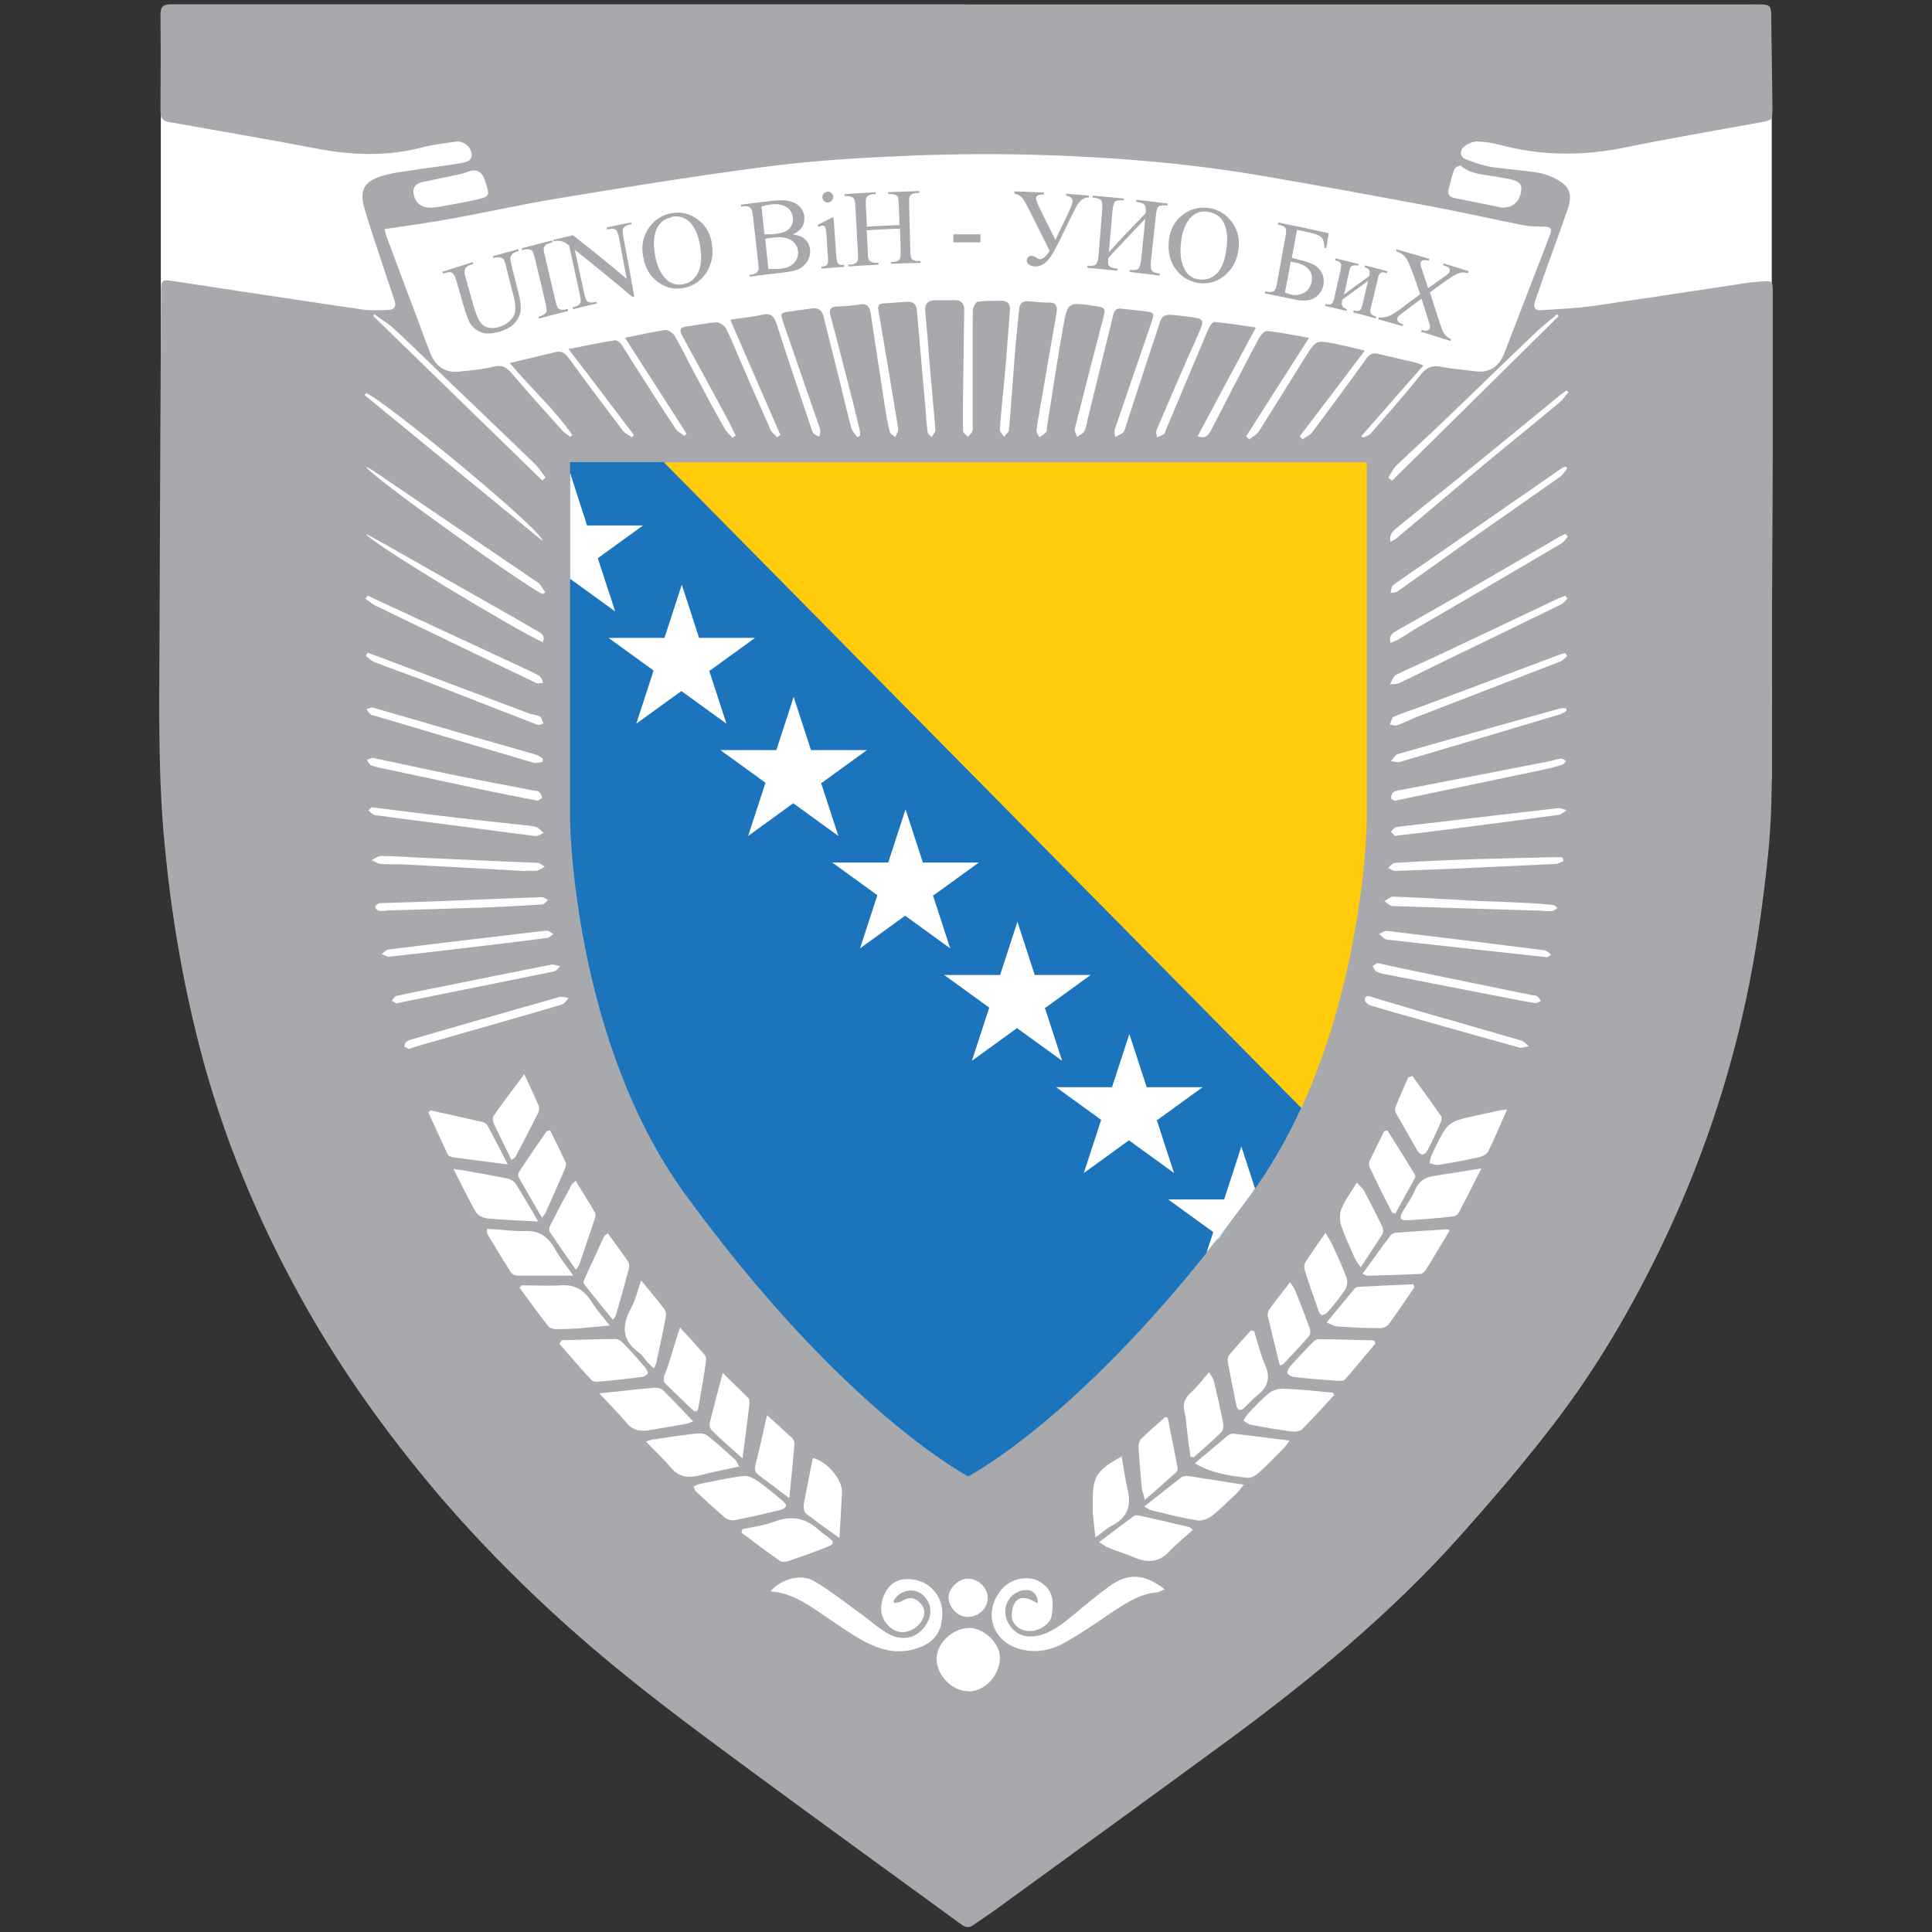 <svg xmlns="http://www.w3.org/2000/svg" xmlns:xlink="http://www.w3.org/1999/xlink" id="Layer_2" viewBox="0 0 512 512"><rect x="0" y="0" width="512" height="512" fill="#333333" stroke="none"/><defs><clipPath id="clippath"><rect x="42.2" y="1.17" width="427.6" height="509.66" style="fill:none;"></rect></clipPath></defs><g id="Layer_1-2"><g id="Layer_2-2"><g id="Layer_1-2"><g id="Layer_1-2-2"><g style="clip-path:url(#clippath);"><rect x="84.18" y="173.11" width="335.03" height="173.28" style="fill:#fff;"></rect><rect x="116.05" y="329.9" width="280.87" height="61.62" style="fill:#fff;"></rect><rect x="183.19" y="390.69" width="151" height="59.4" style="fill:#fff;"></rect><rect x="42.62" y="25.4" width="426.91" height="181.21" style="fill:#fff;"></rect><path d="m255.7,1.17h208.17c6.16,0,5.47-.51,5.56,6.21.09,7.04.23,14.09.28,21.13,0,3.38,0,3.34-3.34,3.94-12.05,2.18-24.14,4.26-36.14,6.72-10.89,2.18-21.64,2.13-32.43-.69-2.08-.56-4.22-.97-6.39-.97-1.25,0-2.69.69-3.61,1.53-.97.97-.88,2.55.6,3.15,2.27.88,4.59,1.71,6.95,2.08,3.98.6,8.11.83,12.19,1.48,1.76.28,3.43.97,5,1.76,3.38,1.85,4.22,3.94,3.01,7.6-2.18,6.49-4.63,12.83-6.86,19.27-.6,1.81-1.25,3.66-1.9,5.47-.56,1.62,0,2.5,1.76,2.36,4.49-.32,9.03-.51,13.53-1.11,14.04-2.04,28.03-4.22,42.07-6.3.88-.09,1.81-.09,2.64-.19,2.87-.23,3.01-.23,3.01,2.78v41.24c-.05,21.92-.23,43.83-.32,65.75,0,10.75.28,21.54-.19,32.25-.42,8.57-1.48,17.14-2.64,25.67-2.32,17.05-6.02,33.78-11.26,50.13-3.89,12.19-8.57,24-14.04,35.63-8.34,17.61-18.02,34.33-29.88,49.71-7.55,9.82-15.61,19.27-23.86,28.54-18.9,21.31-40.82,39.29-63.8,56.11-19.92,14.59-39.85,29.05-59.82,43.55-1.99,1.48-4.08,2.78-6.02,4.17-1.07.74-1.85.74-3.01,0-18.49-13.48-37.07-26.92-55.41-40.45-10.84-7.97-21.64-15.94-32.15-24.37-18.53-14.83-35.68-31.09-51.15-49.16-13.85-16.31-26.22-33.59-36.56-52.31-11.77-21.27-20.99-43.6-27.01-67.23-4.4-17.33-7.37-34.84-9.03-52.63-1.71-17.37-1.48-34.84-1.39-52.31.09-31.51.28-62.97.42-94.52,0-2.92.28-3.15,3.06-2.69,16.87,2.55,33.78,5.14,50.64,7.6,2.04.28,4.17.09,6.21.09s2.55-1.02,1.85-2.87c-2.04-5.98-3.98-11.95-5.98-17.98-.69-2.04-1.3-4.12-1.9-6.16-1.25-4.4-.28-6.86,4.12-8.34,3.2-1.07,6.67-1.39,9.96-1.9,3.89-.6,7.78-1.02,11.63-1.71,1.3-.23,3.01-.56,2.69-2.59-.28-1.9-2.27-3.34-4.26-3.06-2.69.42-5.47.69-8.11,1.34-9.36,2.55-18.72,2.36-28.26.56-13.16-2.5-26.27-4.77-39.48-7.09-1.76-.28-2.32-1.11-2.32-2.87.05-8.57.09-17.1,0-25.67,0-2.18.88-2.69,2.92-2.69h210.3l-.05.05Zm104.85,114.07s.42.51.56.74c.74-.32,1.62-.51,2.13-1.07,4.45-5.14,9.03-10.29,13.25-15.61,1.58-2.04,3.15-2.55,5.51-2.08,3.06.56,6.16.83,9.27,1.2,3.71.42,6.07-1.48,7.37-4.77,4.12-10.56,8.11-21.08,12.19-31.6.56-1.39.09-1.9-1.34-1.99-1.85,0-3.71,0-5.51-.32-8.02-1.58-15.94-3.38-23.95-4.91-15.15-2.83-30.39-5.65-45.64-8.25-19.83-3.38-39.94-5-60.05-5.56-12.42-.32-24.83-.19-37.21.42-11.63.51-23.31,1.3-34.8,2.83-18.12,2.36-36.14,5.28-54.12,8.25-9.82,1.62-19.51,3.8-29.33,5.56-5.56,1.02-11.17,1.76-16.96,2.64.09.42.28,1.25.56,2.08,2.64,7.18,5.37,14.32,8.06,21.5,1.11,3.06,2.27,6.16,3.43,9.17,1.39,3.43,3.8,5.47,7.74,5,3.01-.32,6.07-.56,9.03-1.3,2.27-.56,3.47.09,4.91,1.81,4.4,5.19,9.03,10.29,13.58,15.34.51.56,1.3.97,1.9,1.48.19-.19.32-.32.51-.56-4.73-6.81-10.98-12.37-16.54-19.04,4.26-1.02,8.15-1.9,12-2.87,1.71-.46,2.64.28,3.66,1.62,4.68,6.44,9.45,12.79,14.27,19.14.56.79,1.62,1.2,2.41,1.81.19-.23.42-.46.56-.6-5.65-7.46-11.26-14.87-17.33-22.8,4.4-.83,8.29-1.71,12.23-2.32.56-.09,1.48.6,1.85,1.2,1.34,1.99,2.5,4.08,3.8,6.02,3.47,5.42,6.95,10.89,10.56,16.31.51.74,1.48,1.2,2.27,1.81.19-.23.42-.42.56-.6-5.37-8.39-10.75-16.73-16.31-25.39,3.71-.74,7.18-1.58,10.66-2.08.79-.09,2.04.79,2.5,1.53,1.99,3.47,3.71,7.09,5.65,10.66,2.5,4.73,5,9.41,7.69,14.09.46.83,1.34,1.53,1.99,2.27.28-.19.56-.42.83-.56-.69-1.39-1.34-2.87-2.08-4.22-3.98-7.37-7.97-14.78-12-22.1-.97-1.71-.6-2.41,1.25-2.64,2.59-.32,5.14-.88,7.74-1.07.79,0,2.08.79,2.5,1.58,1.39,2.69,2.5,5.51,3.71,8.34,2.69,6.21,5.37,12.42,8.11,18.53.32.79,1.2,1.34,1.76,2.04.28-.23.6-.42.88-.6-4.36-10.05-8.76-20.06-13.3-30.58,3.06-.46,5.75-.69,8.39-1.3,2.41-.56,3.29.42,3.94,2.55,2.87,8.99,5.93,17.93,8.9,26.83.23.69.42,1.48.83,2.04.32.46,1.02.6,1.58.88.05-.51.28-1.07.23-1.58,0-.56-.32-1.11-.51-1.71-3.1-8.99-6.21-17.98-9.31-26.97-.83-2.5-.79-2.55,1.81-2.92,1.9-.28,3.85-.51,5.75-.79,1.62-.23,2.64.32,3.1,2.08,1.2,4.96,2.5,9.92,3.71,14.87,1.25,4.91,2.36,9.82,3.66,14.73.23.88,1.02,1.62,1.58,2.41.23-.09.51-.23.74-.32,0-.6,0-1.25-.19-1.85-.56-2.36-1.11-4.77-1.71-7.18-1.99-7.6-3.89-15.24-5.93-22.84-.46-1.62,0-2.36,1.76-2.41,1.99-.09,3.98-.19,5.98-.56,1.85-.32,2.59.46,2.87,2.13,1.25,8.29,2.5,16.59,3.8,24.88.32,2.27.74,4.59,1.3,6.76.09.56.97.88,1.48,1.39.23-.56.56-1.2.74-1.81.05-.32-.05-.74-.09-1.07-1.71-10.29-3.38-20.53-5.14-30.72-.19-1.11,0-1.76,1.2-1.81,2.13-.19,4.26-.28,6.44-.46,1.62-.09,2.41.69,2.55,2.32.74,8.62,1.53,17.33,2.27,25.95.19,2.08.28,4.17.56,6.21.05.51.69.97,1.07,1.39.32-.51.69-.97.97-1.53.09-.23,0-.56,0-.88-.51-6.02-1.07-12.14-1.58-18.16-.32-4.22-.69-8.48-1.07-12.65-.23-2.13.74-3.06,2.78-3.06h5.14c1.62,0,2.41.88,2.41,2.55-.09,7.55-.23,15.1-.32,22.7,0,3.1-.09,6.25,0,9.36,0,.56.83,1.11,1.3,1.62.42-.51.97-1.02,1.2-1.58.23-.51.05-1.2.05-1.76v-15.61c0-4.86,0-9.64.05-14.5,0-.83.74-2.27,1.25-2.36,2.04-.32,4.12-.23,6.21-.28,1.81,0,2.5.83,2.36,2.64-.42,5.1-.74,10.19-1.2,15.29-.46,5.42-1.07,10.75-1.48,16.17,0,.6.74,1.34,1.11,1.99.46-.6,1.3-1.25,1.34-1.9.56-6.44.97-12.83,1.48-19.27.32-4.22.79-8.39,1.2-12.65.09-1.58.97-2.27,2.5-2.13,1.81.09,3.57.42,5.28.32,2.13,0,2.41.97,2.13,2.83-1.3,7.32-2.55,14.59-3.8,21.92-.51,3.1-1.11,6.16-1.53,9.27-.05.51.56,1.11.83,1.71.56-.46,1.25-.79,1.71-1.34.28-.32.23-1.02.28-1.53,1.39-8.76,2.69-17.47,4.22-26.18,1.2-6.81,1.3-6.81,8.11-5.79,3.34.51,3.29.51,2.41,3.8-2.5,9.54-4.96,19.14-7.37,28.68-.19.69.42,1.53.56,2.27.69-.51,1.62-.88,1.99-1.62.56-1.2.69-2.59,1.02-3.89,2.18-8.85,4.4-17.75,6.53-26.59.28-1.2.74-2.08,2.18-1.9,2.08.23,4.12.42,6.21.69,2.59.32,2.64.46,1.81,2.92-3.2,9.41-6.49,18.86-9.68,28.26-.23.6,0,1.39.05,2.13.74-.42,1.76-.69,2.18-1.3.56-.74.69-1.76,1.02-2.69,2.5-7.6,4.96-15.29,7.51-22.89,1.99-5.93.97-5.93,7.78-5.1,5.47.69,5.42.56,3.15,5.65-3.66,8.11-7.18,16.31-10.66,24.51-.23.51.05,1.25.09,1.9.6-.28,1.3-.46,1.85-.83.32-.23.42-.79.56-1.2,3.8-8.9,7.46-17.84,11.26-26.69.28-.74,1.07-1.85,1.58-1.85,3.47.32,6.95.88,10.98,1.48-5.37,9.96-10.38,19.32-15.43,28.82,2.18.83,2.87-.42,3.57-1.62,4.17-8.06,8.29-16.12,12.56-24.14.46-.88,1.53-2.18,2.18-2.13,3.57.32,7.09,1.07,11.21,1.81-5.88,9.13-11.26,17.61-16.68,26.13.28.28.56.56.83.79.83-.69,1.99-1.25,2.55-2.13,4.22-6.67,8.34-13.34,12.51-20.02,2.64-4.17,2.69-4.17,7.69-3.2,2.41.51,4.86,1.07,7.88,1.81-6.02,7.97-11.63,15.34-17.24,22.7.23.28.46.51.69.79.88-.56,1.99-1.02,2.59-1.81,4.86-6.49,9.64-12.97,14.36-19.55.88-1.25,1.81-1.58,3.2-1.25,3.29.79,6.49,1.48,9.78,2.27.6.09,1.2.46,2.13.79-5.7,6.49-11.12,12.65-16.54,18.86h0l-.19-.23.09-.23h0Zm-100.96,112.5h-12.7c-1.3,0-2.32-.28-2.69-1.76-.88-3.43-1.85-6.86-2.83-10.33-.23-.79-.51-1.58-.97-3.01-.46,1.11-.6,1.58-.74,2.08-1.02,3.47-2.08,7-3.06,10.47-.51,1.76-1.39,2.59-3.34,2.55-3.34-.09-6.72-.05-10.05-.05-.69,0-1.3.05-2.55.19,3.8,2.87,6.95,5.42,10.19,7.83,1.48,1.07,1.99,2.18,1.3,3.94-.79,1.99-1.3,4.12-1.9,6.16-.6,1.9-1.25,3.85-2.04,6.3,1.2-.83,1.81-1.3,2.41-1.81,2.59-1.99,5.19-3.98,7.74-6.02,1.3-1.02,2.32-1.11,3.71.05,2.83,2.41,5.79,4.63,8.76,6.86.28.23.74.23,1.39.46-1.3-4.08-2.32-7.88-3.66-11.58-.74-2.04-.42-3.29,1.3-4.59,3.15-2.36,6.21-5,9.68-7.97h0v.23h.05Zm-61.02-6.44s.23.28.42.42c.56-.42,1.2-.79,1.71-1.25,2.41-1.9,4.86-3.89,7.27-5.88,1.53-1.2,2.87-1.48,4.59,0,2.5,2.13,5.1,4.08,7.69,6.07.51.42,1.07.69,1.58.97-.23-2.64-.88-4.91-1.58-7.23-.69-2.41-2.32-5.19-1.62-7.18.74-2.08,3.66-3.43,5.65-5.14,1.71-1.39,3.43-2.78,5.42-4.4h-12.37c-1.62,0-2.59-.6-3.06-2.27-.88-3.43-1.9-6.86-2.92-10.29-.23-.69-.56-1.34-.79-2.04-.83,1.62-1.2,3.15-1.58,4.63-.42,1.53-.83,3.01-1.34,4.45-2.04,6.21-1.07,5.47-7.37,5.47h-9.31c.69.56,1.07.97,1.48,1.25,2.92,2.27,5.88,4.49,8.85,6.76,1.34,1.02,1.71,2.18,1.07,3.89-1.34,3.85-2.5,7.74-3.66,11.63h0s-.14.14-.14.14Zm-17.42-67.69c-1.2,3.8-2.08,6.95-3.15,10.05-2.08,6.16-1.02,5-6.95,5.14h-9.54c.6.56,1.07,1.02,1.58,1.34,2.83,2.08,5.56,4.22,8.39,6.21,1.53,1.07,2.08,2.18,1.39,4.12-1.25,3.38-2.27,6.95-3.38,10.38-.19.51-.09,1.02-.19,2.08.97-.79,1.48-1.25,1.99-1.62,2.69-2.08,5.28-4.26,8.11-6.21.69-.51,2.27-.56,2.92-.09,3.06,2.13,5.88,4.49,8.8,6.81.42.32.88.56,1.85,1.2-1.07-3.71-1.58-7.04-3.06-9.87-2.13-4.26-.23-6.53,3.06-8.76,2.41-1.62,4.63-3.61,7.18-5.65h-11.21c-2.27,0-3.89-.6-4.49-3.29-.88-3.8-2.13-7.51-3.43-11.91h.14v.05Zm136.63,134.46s-.09-.42-.19-.6h-11.72c-1.9,0-2.87-.79-3.38-2.55-.79-2.92-1.58-5.88-2.41-8.8-.28-1.02-.6-2.04-1.07-3.61-.42,1.07-.56,1.39-.74,1.85-1.02,3.38-2.08,6.81-3.06,10.29-.6,2.18-1.85,3.38-4.36,3.2-2.18-.19-4.45,0-6.67,0h-4.68c3.71,2.92,7.23,5.65,10.66,8.48.56.46,1.11,1.53.97,2.08-1.2,3.89-2.59,7.74-3.89,11.63-.09.46-.09.88-.23,1.85,1.07-.83,1.81-1.34,2.5-1.85,2.41-1.85,4.86-3.66,7.27-5.51,1.53-1.2,2.92-1.11,4.4.19,1.76,1.53,3.57,2.92,5.37,4.36,1.25.97,2.55,1.9,4.12,3.1,0-.79.05-1.07,0-1.34-1.11-3.66-2.18-7.37-3.47-10.98-.69-1.85-.32-3.01,1.2-4.17,3.15-2.41,6.25-4.91,9.36-7.37h0s0-.23,0-.23Zm-60.56-7.23s.32.28.46.42c.56-.46,1.11-.83,1.71-1.3,1.76-1.39,3.38-2.92,5.19-4.22,3.1-2.18,6.16-2.08,9.17.32,2.18,1.76,4.49,3.43,7.18,5.47-.23-1.07-.23-1.58-.42-2.04-1.11-3.8-2.32-7.51-3.34-11.35-.19-.74.09-2.04.69-2.5,3.06-2.5,6.21-4.86,9.31-7.23.28-.23.56-.56,1.25-1.34h-12.74c-1.53,0-2.36-.69-2.78-2.08-.83-3.01-1.71-5.98-2.55-8.99-.32-1.07-.6-2.18-1.11-3.89-.46,1.07-.69,1.48-.83,1.99-1.02,3.57-2.08,7.09-3.06,10.7-.51,1.85-1.58,2.69-3.57,2.64-2.83-.05-5.65,0-8.48,0-1.11,0-2.27-.09-3.94-.23,3.61,2.78,6.58,5.19,9.68,7.37,2.04,1.48,2.59,3.01,1.62,5.47-1.39,3.47-2.36,7.09-3.57,10.7h.05v.09h.05Zm-53.24,140.9c4.73.23,8.34,2.36,11.91,4.68,3.43,2.32,6.86,4.73,10.38,6.95,4.73,2.92,9.68,5.24,15.57,3.8,3.57-.88,6.53-2.78,7.46-6.3.97-3.8.42-7.55-2.87-10.38-2.32-1.99-6.53-2.64-9.03-1.34-2.59,1.34-4.22,4.91-3.8,8.15.32,2.32,2.32,4.59,4.45,5.1,2.13.51,4.68-.56,6.02-2.55,1.11-1.62,1.25-3.38-.09-4.91-1.34-1.48-2.92-1.9-4.77-.74-.6.42-1.48.46-2.13.6-.09-.19-.23-.32-.32-.51.46-.56.83-1.3,1.48-1.71,2.04-1.48,4.45-1.39,6.21,0,2.04,1.71,2.69,4.49,1.58,6.86-2.18,4.63-6.67,5.98-11.21,3.2-2.64-1.62-4.96-3.8-7.51-5.56-3.85-2.78-7.55-5.75-11.63-8.11-3.34-1.99-8.76-.51-11.49,2.78h-.19Zm71.07,3.15c-.83-.42-1.39-.69-1.99-.97-1.76-.79-3.47-.51-4.26,1.07-.6,1.3-.97,3.29-.42,4.49.97,2.13,3.1,3.06,5.56,2.69,1.9-.28,4.4-1.99,4.73-3.85.69-3.94.42-6.95-3.01-9.08-2.92-1.81-7.27-1.07-9.82,1.53-5.56,5.93-3.2,14.27,4.68,16.31,4.12,1.07,8.06.23,11.63-1.76,4.12-2.32,8.06-5,12-7.69,3.85-2.55,7.6-5.19,12.46-5.65.6,0,1.25-.46,2.04-.79-5-3.98-9.41-4.45-14.22-1.11-3.98,2.78-7.69,6.07-11.49,9.13-2.92,2.32-5.98,4.4-9.92,4.49-3.34,0-6.16-2.55-6.58-6.02-.32-2.92,1.62-5.65,4.59-6.21,2.36-.46,3.94.74,3.98,3.34h0v.09h.05Zm-103.09-285.55c-4.4,0-8.29-.05-12.19,0-2.08,0-3.29-.69-3.71-2.83-.69-3.1-1.62-6.16-2.55-9.17-.28-.97-.88-1.81-1.34-2.69-.23.05-.46.19-.69.28v4.63c0,1.25.28,2.5.28,3.8-.05,6.49-.23,13.02-.23,19.55,0,.79.69,1.81,1.3,2.32,3.06,2.5,6.21,4.77,9.31,7.18.6.46,1.25.88,2.36,1.71-1.39-4.68-2.36-8.8-3.89-12.7-.74-1.99-.42-2.87,1.2-4.08,3.34-2.41,6.49-5.1,10.1-7.88h.05s0-.14,0-.14Zm84.74,308.9c4.4,0,8.34-4.36,8.29-9.03,0-3.71-4.17-7.74-8.02-7.78-4.4,0-8.76,3.94-8.76,8.11,0,4.45,4.08,8.66,8.48,8.66h0v.05Zm72.79-54.81c-5.37-.83-10.05-1.58-14.64-2.27-.56,0-1.3,0-1.71.32-3.29,2.5-6.49,5.1-9.92,7.78.83.46,1.34.79,1.85.97,4.08.97,8.06,2.04,12.19,2.69,1.2.23,2.83-.42,3.8-1.11,2.32-1.81,4.4-3.94,6.58-5.98.56-.56,1.02-1.2,1.99-2.41,0,0-.14,0-.14,0Zm-200.43-67.78c0,.74-.05,1.02,0,1.2,2.08,3.47,4.17,7,6.39,10.42.28.46,1.11.79,1.71.79h14.78c-1.62-2.36-3.43-4.45-4.73-6.86-1.81-3.29-4.12-5.14-8.06-4.96-3.29.09-6.58-.42-10.1-.6h.05-.05Zm9.13,15.01s-.32.42-.51.6c2.55,3.43,5,6.86,7.69,10.29.42.46,1.3.69,1.99.69,2.32,0,4.59-.09,6.86-.28s4.63-.42,7.37-.69c-1.81-2.32-3.47-4.08-4.73-6.16-1.9-3.1-4.36-4.73-8.11-4.49-3.47.23-7.04,0-10.56,0h0v.05Zm222.91-3.1c.6.28.88.51,1.2.51,4.68-.09,9.31-.23,13.99-.46.56,0,1.25-.56,1.58-1.07,2.13-3.43,4.17-6.95,6.3-10.47-.42-.19-.6-.32-.79-.28-4.45.28-8.85.56-13.3.88-.56,0-1.25.32-1.58.74-2.5,3.29-4.86,6.67-7.37,10.1h0l-.05.05Zm13.76,3.57s-.23-.51-.32-.79c-4.86.23-9.68.42-14.55.69-.42,0-.88.28-1.11.6-2.36,2.83-4.68,5.65-7.32,8.85,1.25.46,2.08,1.02,2.92,1.07,3.85.23,7.69.42,11.49.42.69,0,1.62-.46,2.04-1.02,2.36-3.2,4.59-6.53,6.81-9.82h.05,0Zm-191.03,52.82c.23.56.28.97.51,1.2,2.59,2.41,5.19,4.86,7.88,7.09.6.51,1.81.79,2.64.6,3.98-.79,7.97-1.71,11.91-2.69,1.85-.51,1.99-1.3.46-2.55-2.13-1.76-4.17-3.57-6.44-5.1-1.07-.74-2.59-1.53-3.85-1.34-3.8.46-7.55,1.3-11.35,2.08-.6.09-1.2.46-1.85.74h.09v-.05Zm132.79-6.16c4.59,2.69,9.36,3.34,14.09,3.85.88.09,2.08-.6,2.87-1.34,2.36-2.13,4.59-4.45,6.81-6.72.42-.46.74-.97,1.34-1.81-5.37-.69-10.15-1.3-15.01-1.85-.46,0-1.02.23-1.39.56-2.83,2.36-5.65,4.77-8.76,7.37h0l.05-.05Zm36.93-18.12s-.23-.46-.32-.6c-4.4-.42-8.8-.88-13.2-1.07-1.25,0-2.78.42-3.71,1.2-2.04,1.62-3.8,3.57-5.56,5.42-.51.51-.83,1.25-1.25,1.85.69.42,1.3.97,2.04,1.11,3.61.69,7.27,1.34,10.93,1.81.83.09,2.08-.09,2.64-.69,2.92-2.92,5.7-5.98,8.48-9.03h-.05Zm-204.7-14.5c-.23.32-.42.6-.6.97,2.83,3.2,5.56,6.44,8.48,9.59.32.42,1.25.46,1.85.42,3.85-.32,7.69-.74,11.49-1.25.56,0,1.3-.46,1.58-.88.19-.28-.28-1.07-.6-1.53-1.81-2.13-3.66-4.26-5.65-6.3-.56-.6-1.48-1.34-2.18-1.34-4.77,0-9.59.23-14.36.32h.05-.05Zm-6.21-31.46c-1.99-3.38-3.94-6.76-6.02-10.1-.42-.56-1.25-1.07-1.9-1.25-3.94-.79-7.88-1.48-11.86-2.18-.69-.09-1.34-.23-2.69-.42,2.18,4.26,3.94,8.02,6.02,11.58.51.83,2.04,1.48,3.15,1.58,4.36.42,8.76.51,13.3.79Zm221.89,32.29l-.42-.79c-4.91-.09-9.87-.28-14.78-.32-.56,0-1.2.56-1.62,1.02-1.99,2.04-3.89,4.08-5.79,6.16-.46.51-.83,1.39-.69,1.9s1.11.83,1.76.97c3.89.42,7.83.74,11.72,1.02.6,0,1.48,0,1.81-.46,2.69-3.1,5.28-6.3,7.97-9.45h.05v-.05Zm-168.6,32.71c-.46-.83-.69-1.53-1.11-1.9-2.41-2.18-4.86-4.36-7.37-6.39-.69-.51-1.81-.6-2.69-.56-3.85.46-7.69,1.02-11.44,1.58-.6,0-1.2.32-2.13.6,2.41,2.55,4.68,4.59,6.58,6.86,2.36,2.92,5.24,2.78,8.39,1.9,3.1-.79,6.3-1.39,9.82-2.18h0v.09h-.05Zm95.4,20.02c1.11.69,1.99,1.3,2.87,1.62,2.08.83,4.22,1.48,6.25,2.32,3.61,1.58,6.81,1.48,9.59-1.71.69-.79,1.53-1.39,2.27-2.13,1.2-1.11,2.41-2.18,3.8-3.43-.6-.46-.79-.69-1.07-.74-4.45-1.07-8.9-2.08-13.44-3.1-.42,0-.88,0-1.25.28-2.87,2.13-5.75,4.36-9.08,6.86h.05v.05Zm-132.56-39.52c2.78,2.92,5.1,5.28,7.23,7.83,1.62,1.99,3.61,2.36,5.98,1.99,3.38-.6,6.72-1.11,10.1-1.76.56-.09,1.11-.46,1.62-.6-2.83-2.92-5.37-5.7-8.06-8.29-.56-.51-1.62-.69-2.5-.6-2.87.23-5.75.56-8.62.88-1.62.19-3.34.32-5.75.6h0v-.05Zm233.84-59.58c-4.59.74-8.53,1.39-12.42,1.99-2.5.32-4.22,1.39-5.24,3.85-.83,1.99-2.08,3.71-3.2,5.56-1.02,1.71-.74,2.5,1.11,2.36,4.08-.23,8.11-.56,12.19-1.02.51,0,1.25-.46,1.48-.88,1.99-3.8,3.89-7.55,6.07-11.91h0v.05Zm6.72-15.61c-1.39.19-2.04.23-2.64.42-3.47.79-7,1.39-10.38,2.41-1.3.42-2.64,1.34-3.38,2.5-1.39,2.13-2.5,4.59-3.57,6.86-.28.6-.32,1.34-.51,2.04.79.19,1.58.56,2.27.46,3.66-.56,7.32-1.25,10.93-2.04.83-.19,1.9-.79,2.32-1.48,1.71-3.43,3.15-7,5-11.12h-.05v-.05Zm-202.52,111.11c-.09.32-.23.69-.32,1.02,3.38,2.55,6.76,5.14,10.29,7.55.46.32,1.48.19,2.13,0,3.47-1.2,7-2.41,10.42-3.8,1.76-.69,1.81-1.3.32-2.41-.88-.69-1.85-1.25-2.64-1.99-3.57-3.38-7.46-3.94-12-2.18-2.59.97-5.42,1.3-8.11,1.9h-.09v-.09Zm-62.27-96.6c-1.9-3.8-3.61-7.04-5.37-10.29-.23-.42-.74-.79-1.25-.88-4.59-1.07-9.17-2.08-13.81-3.1-.23.19-.42.32-.6.51,1.71,3.71,3.38,7.46,5.14,11.17.19.42.83.6,1.3.74,4.68.6,9.36,1.25,14.55,1.9h.05v-.05Zm187.65,20.25s.74-.46,1.07-.88c2.87-4.17,5.7-8.34,8.48-12.56.32-.51.42-1.39.23-2.08-.46-1.9-1.07-3.85-1.62-5.75-.32-1.11-.69-2.27-1.02-3.43-.79.69-1.02,1.3-1.2,1.9-1.02,3.29-1.9,6.53-3.01,9.82-1.02,3.15-1.34,3.29-4.63,3.1-.32,0-.74-.09-1.11-.09h-10.15c4.59,3.57,8.66,6.72,12.93,10.05h.05v-.09h0Zm-169.53,7.69c.56-.83.79-1.07.88-1.39,1.34-4.08,2.78-8.11,4.12-12.23.19-.46.23-1.11,0-1.53-1.62-2.78-3.34-5.51-5.1-8.39-.6.56-.88.74-1.02.97-1.99,3.66-3.94,7.32-5.79,10.98-.23.46-.28,1.25,0,1.62,2.13,3.29,4.4,6.44,6.86,9.96h.05Zm-6.95-36.88s-.56.09-.83.19c-2.5,3.61-4.96,7.18-7.32,10.75-.23.32-.32,1.07-.09,1.48,1.99,3.47,3.98,7,6.16,10.7.56-.74.83-1.02.97-1.34,1.71-3.85,3.43-7.74,5.1-11.63.23-.51.42-1.25.19-1.71-1.3-2.87-2.69-5.65-4.12-8.48h.05-.09v.05Zm15.38,27.2c-.56.51-.88.69-1.07,1.02-1.76,3.8-3.47,7.51-5.19,11.26-.19.32-.23.97,0,1.25,2.41,3.1,4.96,6.21,7.6,9.45.46-.69.74-.97.79-1.25,1.2-4.12,2.36-8.25,3.47-12.42.09-.51.09-1.3-.19-1.71-1.76-2.55-3.57-5-5.47-7.6h.05Zm8.85,12.46c-1.02,2.87-1.53,5.24-2.64,7.27-2.5,4.63-2.64,8.57,1.99,11.91.97.69,1.58,1.76,2.36,2.64.46.51,1.02.97,1.62,1.58.28-.6.51-.97.6-1.3.88-4.12,1.81-8.25,2.59-12.42.09-.69,0-1.58-.46-2.08-1.81-2.41-3.8-4.68-6.16-7.6h.09Zm10.29,12.56c-.46,1.34-.74,2.08-.97,2.87-.97,3.06-1.76,6.16-2.92,9.08-.56,1.3-.69,2.27.23,3.15,2.41,2.36,4.91,4.73,7.32,7.04.09.09.42,0,.69.09.19-.23.42-.46.46-.74.74-4.22,1.48-8.48,2.08-12.7.05-.51-.05-1.25-.42-1.62-1.99-2.27-3.98-4.45-6.49-7.18h0Zm-44.66-44.43c.6-.46.88-.56.97-.69,2.04-3.85,4.08-7.74,6.02-11.63.28-.56.42-1.39.23-1.9-1.07-2.59-2.32-5.19-3.85-8.48-3.06,4.12-5.7,7.51-8.15,11.07-.28.46-.23,1.34,0,1.9,1.53,3.2,3.1,6.3,4.77,9.78h0v-.05Zm179.96,78.63s.51.19.74.23c2.5-2.18,5-4.36,7.37-6.67.51-.51.69-1.62.51-2.41-.74-3.8-1.58-7.55-2.5-11.26-.09-.51-.51-.97-1.2-2.27-1.85,2.08-3.2,3.94-4.91,5.47-1.58,1.48-2.18,3.01-1.62,5.14.42,1.62.46,3.38.69,5.1.28,2.27.56,4.45.88,6.72h.05v-.05Zm52.17-86.41c-.28,0-.56.09-.88.19-1.3,2.59-2.59,5.14-3.8,7.74-.23.51-.32,1.25-.09,1.71,1.9,4.08,3.94,8.11,5.98,12.14,0,0,.28,0,.88.23,1.62-3.01,3.38-6.16,5.14-9.31.19-.28.19-.79,0-1.07-2.36-3.89-4.77-7.74-7.23-11.63h0Zm-58.1,76.12s-.56-.09-.79-.19c-2.13,1.9-4.36,3.8-6.39,5.79-.51.51-.74,1.62-.69,2.41.23,3.43.51,6.95.83,10.38.09.88.46,1.76.83,3.38,3.1-2.69,5.75-5,8.34-7.37.28-.23.46-.83.32-1.25-.83-4.4-1.71-8.8-2.59-13.2h.14v.05Zm49.95-62.27c-1.53,2.55-3.06,4.49-3.98,6.72-.56,1.25-.6,3.06-.23,4.36.97,2.92,2.32,5.75,3.57,8.62.32.79.88,1.53,1.71,2.69,2.13-3.29,3.98-5.98,5.75-8.8.28-.51.19-1.48-.09-2.08-1.53-3.1-3.1-6.21-4.73-9.27-.32-.69-1.02-1.2-1.85-2.18h-.14v-.05Zm-20.43,48.42c.51-.19.83-.19,1.02-.42,2.27-2.41,4.59-4.86,6.76-7.37.42-.46.42-1.48.19-2.04-1.2-3.34-2.5-6.67-3.8-9.96-.28-.69-.79-1.3-1.39-2.27-2.04,2.59-3.85,4.86-5.51,7.18-.28.46-.51,1.2-.42,1.71,1.02,4.36,2.08,8.62,3.2,13.2h-.05v-.05Zm12.14-35.17c-2.04,3.01-3.8,5.42-5.37,7.88-.32.51-.28,1.48-.09,2.08,1.11,3.57,2.32,7.04,3.57,10.56.19.51.6,1.3.97,1.3.56,0,1.2-.46,1.58-.88,1.58-1.85,3.2-3.8,4.49-5.79.56-.83.79-2.32.46-3.2-1.11-3.06-2.55-6.02-3.89-8.99-.42-.83-.88-1.58-1.71-2.92h0v-.05Zm-154.47,59.77c.69-5.37,1.3-9.96,1.85-14.59,0-.42,0-1.02-.28-1.3-2.13-2.18-4.36-4.26-6.81-6.76-1.3,4.86-2.41,8.99-3.43,13.16-.19.69.09,1.76.6,2.18,2.41,2.36,5,4.59,8.06,7.32h0Zm25.67,21.13c.23-4.59.51-8.34.69-12.19.09-3.38-4.17-8.34-7.74-8.99-.79,3.98-1.62,7.97-2.36,11.95-.19.83,0,2.27.51,2.69,2.69,2.13,5.56,4.12,8.85,6.49h.05v.05Zm151.79-122.41c-.32.09-.69.23-1.02.28-1.2,2.69-2.41,5.37-3.47,8.06-.19.46,0,1.2.28,1.62,1.81,3.2,3.66,6.44,5.51,9.64.88,1.53,1.99,1.53,2.78,0,1.25-2.36,2.36-4.77,3.43-7.23.23-.51.42-1.3.19-1.71-2.5-3.61-5.1-7.18-7.69-10.75h0s0,.09,0,.09Zm-76.96,100.77c-6.67,3.66-7.74,5.37-7.69,11.91v3.1c.19,1.99.42,3.89.69,6.49,1.81-1.3,3.06-2.5,4.49-3.2,3.94-2.08,5.1-5.14,4.08-9.36-.69-2.83-1.07-5.75-1.62-8.9h.05v-.05Zm-94.01-10.93c-.79,3.38-1.39,6.16-2.04,8.9-1.62,7.27-2.41,5.14,3.43,9.68,1.3,1.02,2.59,1.99,4.49,3.38.56-5.28,1.02-9.82,1.39-14.36,0-.51-.28-1.25-.69-1.58-2.04-1.9-4.12-3.8-6.67-6.07h.09v.05Zm129.08-22.29c-.28,0-.56-.09-.83-.19-1.9,2.13-3.85,4.22-5.7,6.44-.42.46-.56,1.3-.46,1.85.69,3.85,1.48,7.74,2.27,11.58.32,1.48,1.2,1.58,2.18.6,1.07-1.02,2.04-2.18,3.2-3.1,2.92-2.18,3.8-4.68,2.27-8.15-1.25-2.87-1.99-5.98-2.92-8.99h0v-.05ZM397.29,54.92c4.63.74,5.88-3.06,5.88-4.91s-1.53-2.13-2.87-2.5c-1.02-.23-2.04-.32-3.06-.56-3.43-.69-7.18-.56-10.1-3.01-.23-.19-1.53.42-1.71.88-.69,1.76-1.07,3.57-1.53,5.37-.32,1.3.23,2.04,1.48,2.27,3.98.83,8.02,1.58,11.95,2.41h-.05v.05Zm-281.56,0c3.29-.6,6.53-1.11,9.82-1.85,4.4-.97,4.4-1.02,2.92-5.37-.79-2.32-2.27-3.06-4.45-2.18-.83.32-1.71.56-2.55.74-3.15.69-6.39,1.3-9.54,1.99-1.39.32-2.5,1.07-2.36,2.69.09,1.58,1.11,4.86,6.21,3.94h-.05v.05Zm28.03,102.53s.51-.32.74-.46c-.69-.88-1.11-2.08-1.99-2.64-14.5-9.87-29-19.69-43.46-29.51-.56-.42-1.2-.69-2.08-1.2.6,2.04,42.26,31.78,46.8,33.78h0v.05Zm.09-14.04c0-2.87-42.95-38.13-46.84-39.2-.09.19-.23.28-.42.46,15.75,12.93,31.51,25.81,47.26,38.73h0Zm-.09-16.08c.28-.28.56-.51.83-.79-1.02-1.3-1.9-2.69-3.1-3.85-7-6.76-14.04-13.48-21.04-20.2-5.24-5-10.42-10.15-15.75-15.1-1.71-1.58-3.66-2.78-5.51-4.12-.09.09-.23.28-.28.46,14.97,14.55,29.88,29.1,44.85,43.65h0v-.05Zm-45.27,86.6s-.51.51-.88.83c.56.46,1.11,1.11,1.76,1.25,9.13,1.25,18.21,2.36,27.34,3.57,5.1.69,10.15,1.34,15.24,1.99.69.05,1.39-.56,2.13-.83-.6-.51-1.11-1.2-1.85-1.53-.79-.32-1.76-.32-2.59-.46-7.6-.83-15.15-1.62-22.8-2.55-5.98-.69-11.91-1.48-18.35-2.27h0Zm316.92-89.84s-.32-.32-.51-.46c-.42.19-.79.28-1.11.51-11.91,8.25-23.72,16.45-35.63,24.7-3.01,2.08-6.02,4.08-8.99,6.25-.46.32-.46,1.34-.69,2.04.69-.09,1.39-.05,1.9-.42,7.46-5.24,14.83-10.61,22.33-15.85,6.95-4.86,13.85-9.64,20.8-14.55.74-.56,1.25-1.48,1.85-2.27h0l.05.05Zm-46.93,19.51c.69-.42,1.2-.56,1.53-.88,7.51-6.3,14.97-12.65,22.43-18.9,6.95-5.79,13.99-11.44,20.94-17.24.83-.74,1.48-1.76,2.27-2.64-.19-.19-.32-.28-.51-.46-.6.46-1.3.88-1.9,1.39-7.6,6.25-15.24,12.51-22.89,18.72-6.58,5.37-13.3,10.66-19.92,16.08-1.07.88-2.41,1.76-1.9,3.98h0l-.05-.05Zm40.26,97.62v.19c.88,0,1.81.09,2.64,0,.51-.05.88-.51,1.39-.79-.46-.28-.83-.83-1.3-.83-2.41-.23-4.86-.42-7.27-.51-4.45-.23-8.9-.42-13.3-.56-7.23-.42-14.5-.83-21.73-1.11-.74,0-1.53.79-2.27,1.2.69.46,1.39,1.3,2.13,1.3,13.25.46,26.5.83,39.75,1.25h-.09v-.14h.05Zm6.72-99.06s-.46-.46-.6-.69c-.6.32-1.3.6-1.9.97-8.76,5.1-17.42,10.15-26.18,15.24-5.47,3.15-10.98,6.21-16.45,9.36-1.07.6-2.41,1.25-1.81,3.34.83-.42,1.58-.6,2.27-1.02,1.39-.83,2.78-1.81,4.12-2.59,13.02-7.6,26.04-15.15,39.01-22.84.6-.42,1.02-1.11,1.58-1.71h-.05v-.05Zm-.09,16.4s-.42-.46-.56-.69c-.56.23-1.2.46-1.76.69-10.93,5.19-21.87,10.38-32.8,15.52-3.43,1.62-6.95,3.1-10.29,4.77-.79.42-1.07,1.62-1.62,2.5.83-.09,1.76,0,2.5-.32,4.17-1.99,8.25-4.08,12.42-6.07,10.15-4.91,20.29-9.82,30.44-14.78.69-.32,1.11-1.07,1.71-1.58h-.05v-.05Zm-272.71,53.47s.97-.42.97-.6c0-.56-.42-1.2-.79-1.58-.28-.28-.79-.28-1.25-.32-6.72-1.3-13.44-2.55-20.06-3.89-7.55-1.53-15.06-3.2-22.61-4.77-.51-.09-1.11.32-1.71.51.42.51.6,1.2,1.11,1.39.83.42,1.85.56,2.78.79,9.64,2.04,19.27,4.12,28.91,6.16,4.08.83,8.11,1.62,12.65,2.5h0s0-.19,0-.19Zm219.99,51.89s-.79.19-.88.51c-.19.42,0,1.07.32,1.34.46.46,1.11.74,1.76.88,3.29.97,6.53,1.9,9.82,2.83,9.64,2.69,19.27,5.47,28.91,8.11.79.23,1.76-.23,2.59-.32-.69-.51-1.25-1.3-2.04-1.53-9.03-2.64-18.12-5.19-27.2-7.83-4.36-1.25-8.66-2.59-13.34-3.98h.05Zm47.44-10.29s.51-.32.97-.6c-.56-.42-1.11-1.11-1.76-1.2-13.85-1.76-27.8-3.47-41.75-5.14-.69-.05-1.39.56-2.08.83.69.51,1.3,1.39,2.04,1.48,13.99,1.58,27.98,3.1,42.58,4.68h0v-.05Zm5.24-79.83s-.32-.51-.56-.74c-.6.19-1.25.32-1.81.56-12,4.49-24,9.03-36.05,13.53-2.5.97-5.1,1.71-7.51,2.78-.56.23-.74,1.34-1.07,2.08.6.05,1.34.42,1.9.19,1.71-.56,3.29-1.39,4.91-2.08,12.79-4.96,25.62-9.87,38.41-14.83.69-.28,1.2-.97,1.76-1.48h0Zm-50.32,81.41c-.32.23-.79.51-1.25.79.32.51.56,1.25,1.02,1.48.83.42,1.81.6,2.78.79,10.61,2.08,21.27,4.12,31.88,6.21,2.5.51,4.96.97,7.46,1.34.46.05,1.02-.42,1.48-.56-.32-.46-.6-.88-1.02-1.25-.28-.23-.74-.19-1.07-.23-10.42-2.13-20.94-4.26-31.41-6.44-3.2-.69-6.39-1.34-9.87-2.13h.05-.05Zm48.05-171.43s-.28-.32-.42-.51c-1.71,1.48-3.47,2.83-5.14,4.36-8.53,8.11-16.96,16.36-25.48,24.51-3.94,3.8-8.06,7.46-12,11.26-.88.83-1.39,2.13-2.13,3.2.32.28.69.51,1.02.79,14.73-14.55,29.42-29.05,44.15-43.6h0Zm1.3,144.33c-.09-.28-.19-.56-.28-.88-.42,0-.83-.09-1.25-.09-7.37.19-14.83.32-22.24.56-6.95.23-13.95.56-20.85.97-.69,0-1.3.83-1.9,1.34.69.28,1.3.83,1.9.79,7.97-.28,15.85-.56,23.72-.97,6.21-.28,12.46-.56,18.67-.88.79,0,1.53-.51,2.27-.79h-.05v-.05Zm-270.58-57.87c.74-1.48.09-2.18-1.02-2.83-2.08-1.11-4.12-2.36-6.21-3.57l-34.84-19.78c-1.39-.79-2.87-1.58-4.77-2.59.88,2.13,40.59,26.04,46.84,28.68h0v.09Zm-4.59,60.51c1.34,0,2.27.09,3.1,0,.74-.19,1.34-.69,2.08-1.07-.6-.32-1.3-1.02-1.9-1.02-4.45-.23-8.9-.32-13.34-.56-6.07-.28-12.14-.56-18.21-.83-3.34-.19-6.67-.42-9.96-.42-.83,0-1.62.69-2.5,1.07.79.32,1.58.97,2.36,1.02,2.36.19,4.73,0,7.09.19,10.61.56,21.22,1.11,31.27,1.71h0v-.09Zm230.32-18.49c.56-.09.74-.19.97-.23,12.56-2.64,25.16-5.24,37.71-7.88,1.99-.42,3.89-.88,5.79-1.48.42-.09.69-.6,1.02-1.02-.46-.23-.97-.69-1.39-.6-1.11.09-2.13.51-3.2.74-13.16,2.55-26.22,5.1-39.38,7.6-.69.09-1.39.23-1.85.6-.32.28-.56,1.02-.51,1.53,0,.28.69.56.88.69h-.05v.05Zm-225.73-10.38c0-.28.05-.6.09-.88-.56-.32-1.07-.79-1.71-.97-5.51-1.62-11.12-3.2-16.68-4.77-8.9-2.59-17.75-5.19-26.69-7.74-.46-.09-1.11.28-1.71.42.42.46.69,1.02,1.11,1.39.23.23.69.23,1.02.32,10.98,3.29,22.05,6.53,33.04,9.78,3.06.88,6.07,1.85,9.17,2.69.69.19,1.48-.09,2.18-.19h.19v-.05Zm-41,39.48v-.09c8.25-.23,16.45-.46,24.7-.74,5.42-.19,10.84-.51,16.17-.83.56,0,1.11-.79,1.62-1.2-.6-.28-1.25-.79-1.81-.74-9.41.32-18.86.74-28.22,1.11-4.68.19-9.36.28-13.99.46-.28,0-.69,0-.83.05-.42.23-.97.6-.97.97s.56.88.88.97c.79.19,1.62,0,2.41,0h-.05.09v.05Zm266.74-19.83c4.96-.6,9.54-1.11,14.09-1.71,9.87-1.25,19.69-2.55,29.56-3.89.69-.09,1.3-.79,1.99-1.25-.74-.19-1.53-.56-2.27-.51-10.42,1.2-20.85,2.41-31.37,3.66-3.85.46-7.69.83-11.44,1.34-.56.05-1.02.83-1.48,1.25.42.42.74.79.97,1.02h-.05s0,.09,0,.09Zm-272.02-48.56s-.42.56-.56.83c.74.51,1.34,1.25,2.13,1.58,3.98,1.58,8.06,3.01,12.05,4.49,10.42,4.08,20.85,8.15,31.27,12.19.46.19,1.11-.19,1.62-.28-.28-.6-.42-1.53-.83-1.81-.79-.51-1.81-.56-2.78-.83-11.07-4.17-22.05-8.34-33.04-12.46-3.34-1.25-6.58-2.5-9.92-3.71,0,0,.05,0,.05,0Zm10.75,105.04c1.25-.42,2.32-.74,3.38-1.07,12.42-3.57,24.83-7.04,37.21-10.7.74-.23,1.25-1.11,1.81-1.76-.79-.09-1.62-.46-2.36-.28-12.93,3.66-25.81,7.37-38.73,11.12-.56.19-1.25.28-1.62.56-.42.28-.74.83-.79,1.34,0,.23.74.51,1.07.69v.09h.05Zm306.95-89.65s-.09-.46-.23-.69c-.69,0-1.34,0-1.99.19-1.62.46-3.29.97-4.91,1.39-12.51,3.47-25.02,7-37.58,10.56-.74.23-1.3,1.25-1.9,1.9.79.05,1.62.42,2.36.23,14.13-4.17,28.36-8.39,42.53-12.65.6-.19,1.11-.6,1.71-.97h0v.05Zm-310.1,77.51c.69-.09,1.07-.23,1.39-.28,13.44-2.69,26.78-5.42,40.17-8.11.69-.09,1.25-.88,1.81-1.39-.79-.19-1.58-.56-2.32-.46-11.07,2.18-22.15,4.4-33.22,6.67-2.59.51-5.24,1.02-7.83,1.62-.51.09-.83.79-1.3,1.25.46.28.88.56,1.2.74h.09v-.05Zm-7.69-108s-.32.51-.56.79c.88.6,1.71,1.39,2.69,1.85,14.13,6.86,28.31,13.67,42.53,20.48.51.23,1.25,0,1.9-.05-.32-.6-.56-1.58-1.07-1.85-2.18-1.2-4.49-2.18-6.81-3.29-9.82-4.59-19.65-9.13-29.51-13.71-3.06-1.39-6.16-2.83-9.17-4.26h0v.05Zm47.82,88.77c-.88.05-1.2.05-1.48.09-13.58,1.62-27.24,3.2-40.82,4.91-.6.05-1.2.79-1.76,1.2.69.23,1.34.74,1.99.69,7-.74,13.99-1.58,20.99-2.41,6.95-.83,13.81-1.62,20.76-2.55.6-.05,1.2-.69,1.76-1.02-.6-.42-1.2-.79-1.39-.88h-.05v-.05Zm111.15,181.86c3.06,0,5.42-2.32,5.37-5.19-.05-2.59-2.59-4.96-5.28-4.96-2.41,0-5.1,2.55-5.1,4.91,0,2.69,2.41,5.24,5.1,5.24,0,0-.09,0-.09,0Z" style="fill:#a7a9ac;"></path><path d="m151.08,122.52v95.31s.83,57.87,30.49,98.64c42.07,57.73,75.01,74.78,75.01,74.78,0,0,32.99-16.96,75.01-74.78,5.24-7.23,9.64-15.01,13.25-22.89L175.96,122.47h-24.88v.05Z" style="fill:#1c75bc;"></path><path d="m362.22,122.52h-186.26l168.93,171.11c16.73-36.6,17.33-75.8,17.33-75.8v-95.31h0Z" style="fill:#ffcb0b;"></path><path d="m130.79,68.4s-.05-.28-.09-.51c2.64-.79,3.98-1.11,6.67-1.85,0,.23.05.28.09.51-.28.05-.42.09-.69.19-.74.23-1.25.69-1.48,1.39-.09.32,0,1.02.23,2.04.74,3.01,1.11,4.49,1.9,7.55.46,1.85.69,3.38.56,4.49-.09,1.11-.56,2.18-1.48,3.29-.83,1.02-2.18,1.81-3.98,2.36-1.99.56-3.57.69-4.73.28-1.25-.42-2.18-1.07-3.01-2.13-.51-.74-1.07-2.18-1.76-4.4-.83-2.87-1.25-4.36-2.08-7.23-.32-1.11-.69-1.81-1.11-2.08-.42-.23-.97-.28-1.71,0-.28.09-.42.09-.69.23,0-.23-.09-.28-.19-.51,3.2-1.07,4.86-1.53,8.06-2.55,0,.23.05.28.09.51-.28.05-.46.09-.74.23-.79.23-1.25.6-1.48,1.25-.19.42-.05,1.11.23,2.13.88,3.2,1.34,4.86,2.27,8.06.23.74.51,1.53.88,2.41s.83,1.53,1.3,1.99c.51.42,1.07.69,1.81.83s1.53.05,2.5-.19c1.2-.32,2.13-.88,3.01-1.71.79-.79,1.25-1.62,1.39-2.59.09-.88,0-2.36-.56-4.36-.79-3.01-1.2-4.49-1.9-7.51-.28-1.2-.6-1.85-.97-2.08-.46-.28-1.07-.32-1.76-.19-.28.05-.46.09-.69.23h0v-.19s.14.09.14.09Z" style="fill:#a7a9ac;"></path><path d="m150.48,81.88s.05.28.09.51c-3.1.79-4.68,1.2-7.78,2.04,0-.23-.05-.28-.09-.51.28-.05.42-.09.6-.19.74-.23,1.25-.56,1.48-1.11.19-.32.05-1.07-.19-2.18-1.11-4.86-1.71-7.23-2.87-12.05-.23-.97-.46-1.58-.6-1.81s-.42-.32-.74-.46c-.46-.09-.88-.09-1.34,0-.28.05-.42.09-.69.19,0-.23-.05-.28-.09-.51,3.2-.83,4.86-1.3,8.06-2.08,0,.23.05.28.09.51-.28.05-.42.09-.69.19-.79.19-1.3.56-1.53,1.11-.19.32-.09,1.07.19,2.18,1.11,4.86,1.71,7.23,2.83,12.05.23.97.46,1.58.6,1.81s.42.32.69.46c.46.09.83.09,1.3,0,.28-.05.42-.09.69-.19h0v.05Z" style="fill:#a7a9ac;"></path><path d="m146.68,63.58c2.04-.51,3.06-.74,5.14-1.25,4.86,3.8,9.59,7.6,14.27,11.58-.83-4.36-1.25-6.53-2.04-10.89-.23-1.11-.51-1.85-.79-2.08-.42-.32-1.02-.42-1.76-.23-.28,0-.42.05-.69.09,0-.23-.05-.28-.09-.51,2.64-.56,3.94-.83,6.58-1.34,0,.23,0,.28.09.51-.28,0-.42.05-.69.09-.79.19-1.34.51-1.58,1.07-.19.32-.09,1.02.05,2.08,1.02,5.28,1.99,10.61,2.92,15.89-.19,0-.28,0-.51.09-5-4.22-10.1-8.39-15.24-12.46.97,4.63,1.48,6.95,2.5,11.58.23,1.11.51,1.85.83,2.08.42.28,1.02.42,1.71.23.28,0,.42-.09.69-.19,0,.23.05.28.09.51-2.55.56-3.8.88-6.3,1.53,0-.23-.05-.28-.09-.51.23-.05.42-.09.6-.19.79-.19,1.3-.56,1.48-1.11.09-.32.05-1.02-.19-2.08-.97-4.36-1.85-8.66-2.83-13.02-.69-.51-1.2-.83-1.53-.97s-.79-.23-1.34-.28c-.28,0-.69,0-1.25.19,0-.23-.05-.28-.09-.51h0v.09h.05Z" style="fill:#a7a9ac;"></path><path d="m178.18,56.49c2.5-.46,4.77.19,6.86,1.76s3.29,3.8,3.66,6.58c.42,2.87-.19,5.42-1.62,7.6-1.53,2.18-3.47,3.47-5.98,3.89-2.55.46-4.77-.09-6.81-1.62-2.04-1.53-3.34-3.71-3.85-6.67-.56-3.01,0-5.65,1.76-7.97,1.48-1.99,3.47-3.2,6.02-3.61h-.05v.05Zm-.09,1.07c-1.71.28-3.01,1.2-3.8,2.59-1.02,1.81-1.25,4.22-.74,7.23.51,3.1,1.58,5.37,3.15,6.76,1.2,1.07,2.59,1.48,4.22,1.2,1.76-.28,3.06-1.25,3.94-2.83s1.2-3.85.74-6.86c-.46-3.29-1.48-5.56-3.01-7-1.25-1.07-2.78-1.53-4.59-1.2h0v.09s.09,0,.09,0Z" style="fill:#a7a9ac;"></path><path d="m210.01,62.1c1.34.19,2.36.51,3.06,1.07.97.79,1.53,1.81,1.62,3.06.05.97-.09,1.85-.6,2.83-.51.88-1.25,1.62-2.18,2.13s-2.5.83-4.59,1.07c-3.47.42-5.24.56-8.66,1.07,0-.23,0-.32-.05-.51.28,0,.42,0,.69-.09.79-.09,1.3-.46,1.58-.97.19-.32.19-1.07.05-2.13-.56-4.91-.83-7.37-1.39-12.37-.09-1.2-.32-1.9-.69-2.18-.42-.42-.97-.51-1.71-.42-.28,0-.46,0-.74.09,0-.23,0-.32-.05-.51,3.34-.46,4.96-.6,8.29-1.02,1.53-.19,2.83-.19,3.8-.05,1.48.19,2.59.69,3.38,1.48s1.3,1.76,1.34,2.87c.05.97-.09,1.85-.6,2.64s-1.3,1.48-2.36,1.9h-.19v.05Zm-7.32,0h1.2c.46,0,.88,0,1.48-.09,1.34-.19,2.36-.42,3.01-.79.69-.42,1.11-.88,1.39-1.53.32-.6.46-1.34.32-2.08-.09-1.11-.6-2.04-1.62-2.69s-2.36-.97-4.12-.74c-.97.09-1.76.28-2.55.6.32,2.92.46,4.4.79,7.32h.09Zm.97,9.13c1.07.09,2.13.09,3.15,0,1.62-.19,2.87-.69,3.66-1.58.79-.83,1.11-1.85,1.02-3.01-.05-.74-.32-1.48-.79-2.08s-1.2-1.11-2.08-1.39c-.97-.28-2.08-.42-3.38-.23-.56.05-1.07.09-1.48.19-.42.05-.74.09-.97.23.32,3.15.51,4.68.83,7.83h.05v.05Z" style="fill:#a7a9ac;"></path><path d="m220.9,57.51c.28,4.17.42,6.25.74,10.42.05.79.19,1.34.28,1.62s.32.46.56.56c.23.09.6.19,1.25.09v.51c-2.41.19-3.66.28-6.02.46v-.51c.6,0,1.02-.19,1.2-.28.23-.09.32-.32.46-.6.09-.28.09-.83.05-1.62-.19-1.99-.23-3.01-.32-4.96-.09-1.39-.23-2.32-.32-2.69-.09-.28-.23-.51-.32-.6-.19-.09-.32-.19-.56-.09-.28,0-.56.09-.97.28-.09-.19-.09-.28-.23-.51,1.48-.79,2.27-1.11,3.71-1.9h.6v-.09l-.09-.09Zm-1.62-6.72c.42,0,.74.05,1.02.32s.46.56.51.97c0,.42-.09.74-.32,1.07-.28.28-.56.46-.97.51-.42,0-.74-.05-1.07-.32-.28-.28-.46-.56-.51-.97,0-.42.05-.74.32-1.07.28-.28.6-.46,1.02-.51h0Z" style="fill:#a7a9ac;"></path><path d="m229.57,60.06c3.47-.19,5.24-.28,8.8-.42-.05-2.18-.09-3.29-.19-5.47,0-.97-.09-1.62-.23-1.9-.09-.23-.28-.46-.6-.56-.42-.23-.83-.28-1.3-.28h-.69v-.51c3.34-.09,4.96-.19,8.25-.28v.51h-.69c-.46,0-.88.09-1.3.32-.28.19-.51.42-.6.69-.09.32-.09.97-.09,1.85.09,4.96.19,7.46.32,12.42,0,.97.09,1.62.23,1.9.09.23.28.46.56.56.42.23.83.32,1.25.28h.69v.51c-3.15.05-4.73.09-7.88.23v-.51h.69c.74,0,1.3-.28,1.62-.74.23-.32.28-1.07.28-2.18-.05-2.32-.09-3.47-.19-5.88-3.47.09-5.24.23-8.8.42.09,2.32.19,3.47.28,5.88,0,.97.09,1.62.28,1.9.09.23.28.46.6.56.42.23.83.28,1.25.28h.69v.51c-3.15.19-4.73.23-7.97.46v-.51h.69c.79,0,1.3-.32,1.62-.79.23-.32.28-1.07.23-2.18-.28-4.96-.42-7.46-.69-12.42,0-.97-.19-1.62-.28-1.9-.09-.23-.32-.46-.6-.56-.46-.23-.83-.28-1.3-.28h-.69v-.51c3.34-.23,4.96-.32,8.25-.51v.51h-.69c-.46,0-.83.19-1.3.42-.28.19-.51.42-.56.74-.09.32-.09.97-.05,1.85.09,2.18.19,3.29.28,5.47h0l-.19.19s0-.09,0-.09Z" style="fill:#a7a9ac;"></path><path d="m252.64,62.1h7.18v2.13h-7.18v-2.13Z" style="fill:#a7a9ac;"></path><path d="m268.81,50.7c3.1.09,4.68.19,7.83.32v.51c-1.34,0-2.08.32-2.08,1.02,0,.51.46,1.62,1.34,3.43,1.53,3.06,2.27,4.59,3.8,7.6,1.34-2.87,2.04-4.26,3.43-7.18.74-1.53,1.11-2.55,1.11-3.06,0-.74-.51-1.25-1.71-1.48v-.51c2.41.19,3.61.23,6.02.46v.51c-1.39,0-2.59.97-3.43,2.64-1.71,3.38-2.55,5.1-4.17,8.48-1.07,2.18-1.9,3.71-2.55,4.63s-1.3,1.58-1.99,1.99-1.39.56-2.13.56c-.6,0-1.2-.19-1.58-.51-.46-.28-.6-.69-.6-1.2,0-.32.19-.6.42-.83s.56-.32.97-.28c.42,0,.83.23,1.34.56.32.23.6.32.79.32.74,0,1.58-.69,2.55-2.18-2.04-4.22-4.17-8.39-6.3-12.56-.46-.88-.88-1.53-1.34-1.85-.42-.42-1.02-.6-1.71-.79v-.51h0v-.09h0Z" style="fill:#a7a9ac;"></path><path d="m303.61,56.49c.09-1.11,0-1.9-.32-2.27-.32-.32-1.07-.56-2.18-.74,0-.23,0-.32.05-.51,3.34.32,4.96.56,8.29.97,0,.23,0,.32-.05.51-1.2-.09-1.99,0-2.32.28-.42.28-.6,1.07-.74,2.32-.56,4.86-.79,7.27-1.34,12.14-.09,1.25-.05,2.08.23,2.5.28.42,1.02.69,2.13.83,0,.23,0,.32-.05.51-3.15-.42-4.77-.56-7.97-.97v-.51c1.2.09,1.9,0,2.32-.32.32-.28.56-1.07.74-2.32.46-4.4.69-6.58,1.11-10.93-3.34,3.43-6.58,6.95-9.82,10.42-.05.83,0,1.34,0,1.62.05.28.28.51.6.74s.97.32,1.85.46v.51c-3.2-.32-4.77-.46-7.97-.74v-.51c1.11,0,1.9-.05,2.27-.42.32-.32.56-1.07.69-2.36.42-4.86.56-7.32.97-12.19.09-1.25,0-2.08-.28-2.41-.28-.42-1.07-.6-2.27-.74v-.51c3.34.28,4.96.46,8.29.74v.51c-1.2-.05-1.99,0-2.32.32-.32.28-.56,1.07-.69,2.36-.42,4.4-.56,6.58-.97,11.07,3.2-3.57,6.49-7,9.82-10.42h-.09v.05Z" style="fill:#a7a9ac;"></path><path d="m320.56,55.15c2.5.42,4.49,1.71,6.02,3.85,1.53,2.18,2.04,4.68,1.58,7.46-.46,2.87-1.76,5.14-3.8,6.72s-4.36,2.18-6.81,1.81c-2.55-.42-4.49-1.62-6.02-3.71-1.48-2.08-2.08-4.63-1.76-7.6.32-3.06,1.71-5.37,3.98-7,1.99-1.39,4.22-1.9,6.76-1.53,0,0,.05,0,.05,0Zm-.42.97c-1.71-.28-3.15.19-4.36,1.3-1.48,1.39-2.41,3.61-2.78,6.67-.42,3.1,0,5.56,1.02,7.46.83,1.39,2.04,2.27,3.66,2.5,1.76.28,3.29-.23,4.59-1.39,1.34-1.2,2.27-3.34,2.69-6.3.51-3.29.23-5.79-.79-7.6-.83-1.48-2.18-2.32-3.98-2.59h-.05v-.05Z" style="fill:#a7a9ac;"></path><path d="m352.16,61.59c-.28,1.62-.42,2.5-.69,4.17-.23,0-.28-.05-.51-.09,0-1.39-.28-2.36-.83-2.83-.56-.51-1.62-.88-3.2-1.25-1.3-.28-1.9-.42-3.2-.69-.56,3.01-.83,4.45-1.39,7.46.28.05.46.09.74.19,2.27.51,3.94,1.02,4.96,1.53s1.76,1.3,2.27,2.27.6,2.04.42,3.2c-.28,1.39-1.07,2.5-2.27,3.34-1.25.83-3.06.97-5.51.46-3.1-.69-4.63-.97-7.74-1.58,0-.23,0-.32.09-.51,1.11.19,1.85.19,2.27-.09s.69-1.02.88-2.27c.88-4.77,1.3-7.23,2.18-12,.19-.97.23-1.62.19-1.99s-.23-.6-.56-.83c-.28-.23-.83-.42-1.62-.6,0-.23,0-.32.09-.51,4.49.88,8.99,1.81,13.44,2.87h0v-.19h0v-.05Zm-11.58,15.94c.79.28,1.34.51,1.81.56,1.11.23,2.18.05,3.2-.51s1.71-1.53,1.99-2.83c.28-1.39,0-2.55-.79-3.38-.79-.88-1.99-1.48-3.43-1.81-.42-.05-.83-.09-1.3-.19-.6,3.29-.88,4.86-1.53,8.11h.05v.05Z" style="fill:#a7a9ac;"></path><path d="m356.06,78.13c2.69-2.04,4.08-3.01,6.81-4.96.19-.74.09-1.25,0-1.58-.19-.32-.56-.56-1.2-.74,0-.23.05-.32.09-.51,2.32.6,3.47.88,5.88,1.53,0,.23-.05.32-.09.51-.6-.19-1.02-.23-1.3-.19-.23.05-.46.19-.6.32-.19.19-.42.74-.6,1.76-.6,2.64-.97,3.98-1.62,6.67-.23.97-.32,1.58-.28,1.76,0,.23.19.42.32.6.19.19.56.42,1.2.56,0,.23-.05.28-.09.51-2.36-.6-3.57-.97-5.93-1.58,0-.23.05-.28.09-.51.74.19,1.25.19,1.58,0s.6-.83.83-1.9c.56-2.36.83-3.57,1.39-5.93-2.78,1.99-4.12,3.01-6.81,4.96-.19.79-.19,1.34,0,1.71.09.32.51.6,1.2.79,0,.23-.05.28-.09.51-2.27-.56-3.38-.83-5.65-1.34,0-.23.05-.28.09-.51.79.19,1.34.19,1.62-.05s.56-.88.79-1.9c.56-2.69.88-3.98,1.48-6.72.23-1.02.28-1.58.23-1.81s-.19-.42-.32-.6c-.19-.19-.6-.42-1.25-.51,0-.23.05-.32.09-.51,2.41.56,3.66.88,6.07,1.48,0,.23-.05.32-.09.51-.6-.19-1.02-.19-1.3-.09-.23.05-.46.19-.6.32-.19.19-.32.74-.56,1.76-.51,2.32-.79,3.47-1.3,5.79h-.05v-.14h-.05Z" style="fill:#a7a9ac;"></path><path d="m378.99,77.57c.88,2.83,1.34,4.26,2.27,7.09.6,1.99,1.11,3.29,1.53,3.85s.97,1.07,1.76,1.34c-.05.23-.09.28-.19.51-3.1-1.02-4.63-1.48-7.74-2.41,0-.23.05-.28.19-.51.51.19.88.23,1.2.19.23,0,.42-.09.56-.23.19-.09.28-.28.32-.46.05-.23.05-.46.05-.69,0-.19-.19-.6-.42-1.39-.69-2.27-1.07-3.38-1.81-5.7-2.08,1.53-3.1,2.32-5.14,3.85-.56.42-.83.69-1.02.83-.09.19-.23.32-.23.51-.05.28,0,.56.19.83s.6.51,1.3.74c0,.23-.05.28-.09.51-2.55-.74-3.85-1.07-6.44-1.81,0-.23.05-.28.09-.51.46.05.88.09,1.25,0,.6-.05,1.25-.28,1.81-.51.6-.28,1.34-.74,2.18-1.34,2.27-1.76,3.43-2.59,5.75-4.26-.83-2.55-1.3-3.85-2.27-6.44-.6-1.76-1.25-2.92-1.81-3.57s-1.34-1.11-2.27-1.39c0-.23.05-.28.09-.51,3.47.97,5.19,1.48,8.66,2.5,0,.23-.05.28-.09.51-.74-.19-1.3-.23-1.62-.09-.32.09-.51.32-.56.56-.09.32,0,.88.28,1.71.69,2.04,1.02,3.06,1.71,5.1,1.76-1.3,2.64-1.9,4.4-3.15.51-.42.83-.6,1.02-.79.09-.19.23-.32.28-.51v-.56s-.23-.46-.42-.56c-.19-.09-.6-.32-1.3-.51,0-.23.05-.28.09-.51,2.64.79,3.94,1.25,6.67,2.08-.05.23-.05.28-.19.51-.51-.09-.97-.19-1.34-.19-.56,0-1.07.19-1.58.42s-1.3.69-2.32,1.39c-1.99,1.39-3.01,2.13-4.96,3.57h0v.09s.14-.09.14-.09Z" style="fill:#a7a9ac;"></path><path d="m217.8,207.44l11.95-8.66h-14.83l-4.59-14.09-4.59,14.09h-14.83l11.95,8.66-4.59,14.09,11.95-8.66,11.95,8.66-4.59-14.09h.19Z" style="fill:#fff;"></path><path d="m247.45,237.24l11.95-8.66h-14.83l-4.59-14.09-4.59,14.09h-14.83l11.95,8.66-4.59,14.09,11.95-8.66,11.95,8.66-4.59-14.09h.19Z" style="fill:#fff;"></path><path d="m277.1,267.03l11.95-8.66h-14.83l-4.59-14.09-4.59,14.09h-14.83l11.95,8.66-4.59,14.09,11.95-8.66,11.95,8.66-4.59-14.09h.19Z" style="fill:#fff;"></path><path d="m306.76,296.77l11.95-8.66h-14.83l-4.59-14.09-4.59,14.09h-14.83l11.95,8.66-4.59,14.09,11.95-8.66,11.95,8.66-4.59-14.09s.19,0,.19,0Z" style="fill:#fff;"></path><path d="m329,303.77l-4.59,14.09h-14.83l11.95,8.66-1.81,5.47c3.85-4.77,7.78-9.96,11.86-15.52.32-.46.69-.97,1.02-1.48l-3.66-11.26h.05v.05Z" style="fill:#fff;"></path><path d="m188.15,177.7l11.95-8.66h-14.83l-4.59-14.09-4.59,14.09h-14.83l11.95,8.66-4.59,14.09,11.95-8.66,11.95,8.66-4.59-14.09s.19,0,.19,0Z" style="fill:#fff;"></path><path d="m158.45,147.91l11.95-8.66h-14.83l-4.49-13.95v28.08l11.95,8.66-4.59-14.09h0v-.05Z" style="fill:#fff;"></path></g></g></g></g><rect width="512" height="512" style="fill:none;"></rect></g></svg>